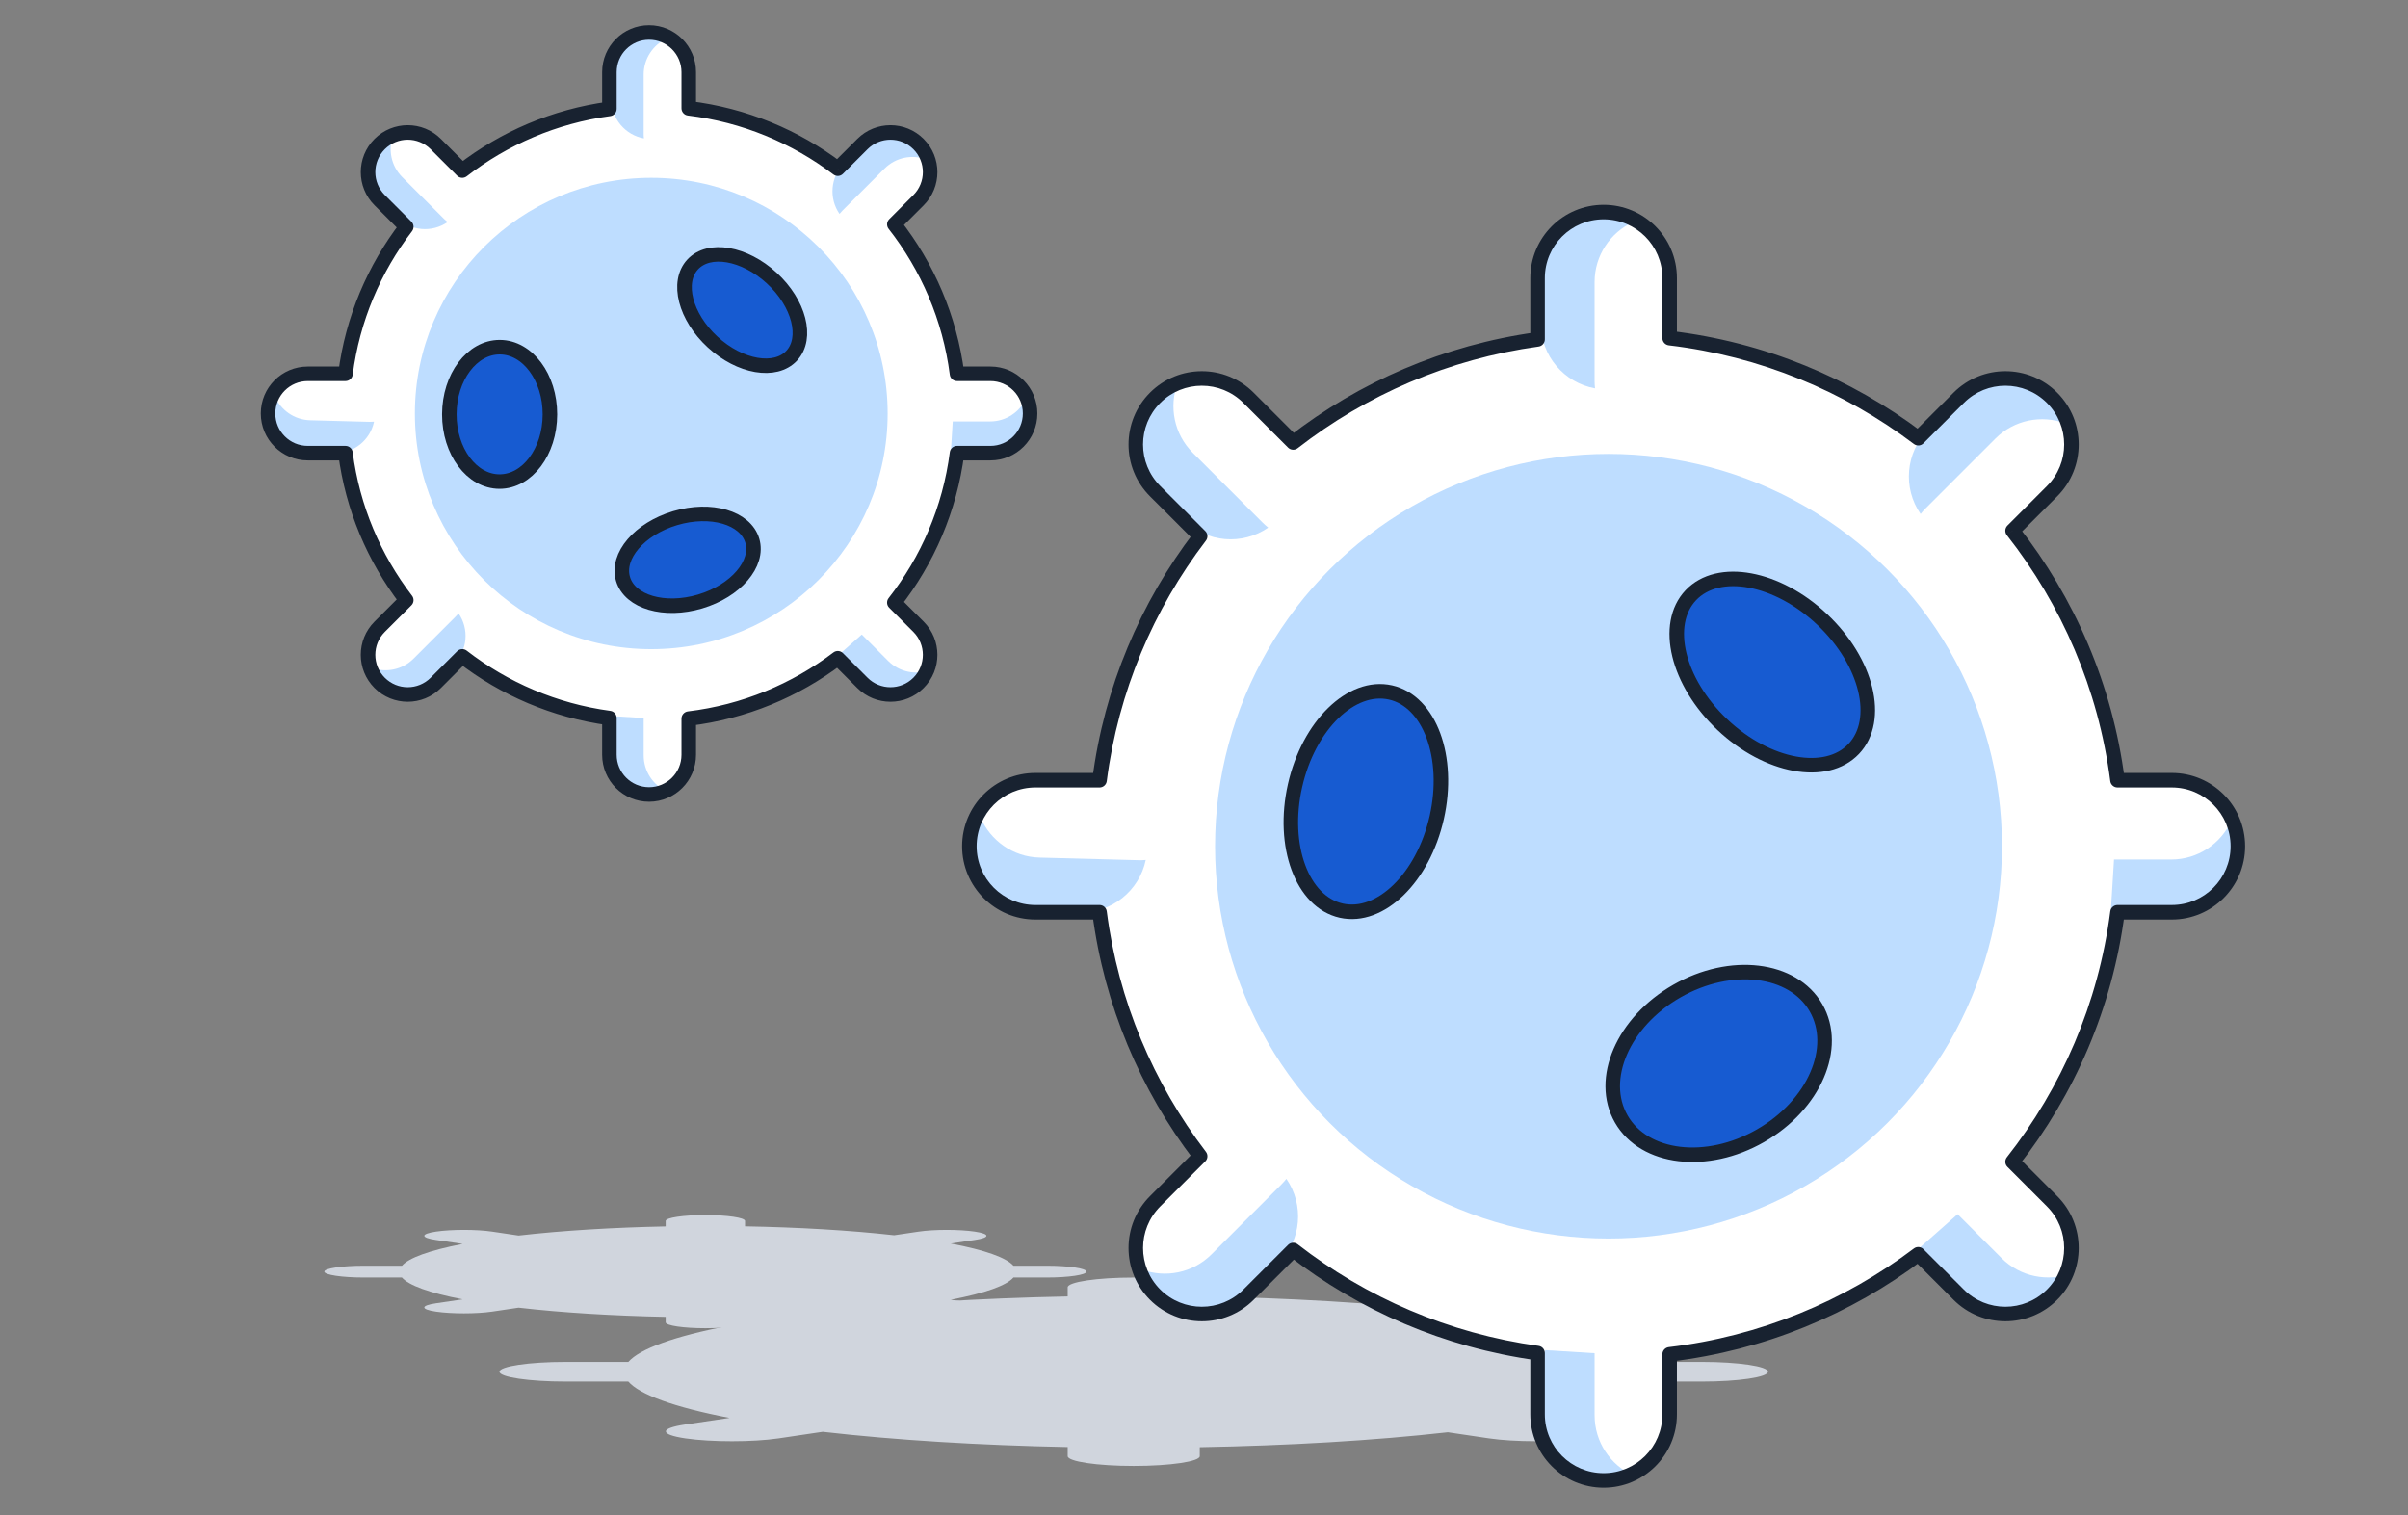 <svg width="116" height="73" viewBox="0 0 116 73" fill="none" xmlns="http://www.w3.org/2000/svg">
<rect x="0" y="0" width="116" height="73" fill="#808080" stroke="none"/>
<path fill-rule="evenodd" clip-rule="evenodd" d="M33.01 63.545C31.767 63.361 31.767 63.062 33.01 62.877C34.252 62.693 36.267 62.693 37.509 62.877L39.632 63.193C43.147 62.788 47.231 62.543 51.433 62.458L51.433 62.02C51.433 61.759 52.857 61.548 54.614 61.548C56.371 61.548 57.796 61.759 57.796 62.02V62.452C62.041 62.529 66.177 62.768 69.744 63.17L71.719 62.877C72.961 62.692 74.976 62.692 76.218 62.877C77.461 63.062 77.461 63.361 76.218 63.545L74.278 63.833C77.072 64.362 78.746 64.978 79.302 65.612L81.986 65.612C83.743 65.612 85.168 65.824 85.168 66.085C85.168 66.346 83.743 66.557 81.986 66.557H79.304C78.751 67.192 77.077 67.808 74.281 68.338L76.218 68.626C77.461 68.81 77.461 69.109 76.218 69.294C74.976 69.478 72.961 69.478 71.719 69.294L69.747 69.001C66.18 69.404 62.042 69.643 57.796 69.72L57.796 70.15C57.796 70.411 56.371 70.623 54.614 70.623C52.857 70.623 51.433 70.411 51.433 70.15V69.713C47.231 69.629 43.148 69.384 39.633 68.979L37.509 69.295C36.267 69.479 34.252 69.479 33.01 69.295C31.767 69.11 31.767 68.811 33.01 68.626L35.142 68.31C32.435 67.787 30.81 67.18 30.267 66.557H27.242C25.485 66.557 24.061 66.346 24.061 66.085C24.061 65.824 25.485 65.612 27.242 65.612H30.269C30.814 64.99 32.439 64.384 35.142 63.862L33.01 63.545Z" fill="#D0D5DD"/>
<path fill-rule="evenodd" clip-rule="evenodd" d="M74.069 13.397C74.069 11.64 75.494 10.216 77.251 10.216C79.008 10.216 80.432 11.64 80.432 13.397V16.289C84.898 16.818 88.999 18.534 92.409 21.111L94.355 19.165C95.598 17.922 97.612 17.922 98.855 19.165C100.097 20.407 100.097 22.422 98.855 23.664L96.951 25.567C99.626 28.968 101.424 33.087 102.005 37.587H104.621C106.379 37.587 107.803 39.011 107.803 40.768C107.803 42.525 106.379 43.95 104.621 43.95H102.005C101.424 48.449 99.626 52.569 96.951 55.97L98.854 57.873C100.097 59.116 100.097 61.13 98.854 62.373C97.612 63.615 95.597 63.615 94.355 62.373L92.408 60.426C88.999 63.003 84.898 64.718 80.432 65.247V68.139C80.432 69.897 79.008 71.321 77.251 71.321C75.494 71.321 74.069 69.897 74.069 68.139V65.187C69.67 64.58 65.64 62.819 62.297 60.22L60.145 62.372C58.903 63.615 56.888 63.615 55.646 62.372C54.403 61.13 54.403 59.115 55.646 57.873L57.816 55.703C55.255 52.355 53.534 48.332 52.968 43.95H49.879C48.122 43.95 46.697 42.525 46.697 40.768C46.697 39.011 48.122 37.587 49.879 37.587H52.968C53.534 33.204 55.254 29.182 57.815 25.833L55.645 23.664C54.403 22.421 54.403 20.407 55.645 19.164C56.888 17.922 58.902 17.922 60.145 19.164L62.297 21.316C65.64 18.717 69.669 16.956 74.069 16.35V13.397Z" fill="white"/>
<path fill-rule="evenodd" clip-rule="evenodd" d="M56.726 18.454C56.306 19.584 56.55 20.906 57.459 21.814L60.818 25.173C60.906 25.261 60.998 25.343 61.093 25.419C59.853 26.278 58.139 26.156 57.035 25.051L55.647 23.663C54.404 22.421 54.404 20.406 55.647 19.164C55.965 18.846 56.333 18.609 56.726 18.454Z" fill="#BEDDFF"/>
<path fill-rule="evenodd" clip-rule="evenodd" d="M47.233 39.381C47.706 40.49 48.792 41.281 50.076 41.315L54.824 41.44C54.949 41.444 55.073 41.44 55.194 41.429C54.886 42.906 53.558 43.998 51.996 43.956L50.034 43.904C48.277 43.858 46.891 42.396 46.938 40.64C46.95 40.19 47.054 39.765 47.233 39.381Z" fill="#BEDDFF"/>
<path fill-rule="evenodd" clip-rule="evenodd" d="M99.485 20.396C98.355 19.976 97.033 20.22 96.125 21.128L92.766 24.487C92.678 24.575 92.596 24.667 92.52 24.762C91.661 23.523 91.783 21.808 92.888 20.703L94.276 19.315C95.518 18.073 97.533 18.073 98.775 19.315C99.093 19.633 99.33 20.002 99.485 20.396Z" fill="#BEDDFF"/>
<path fill-rule="evenodd" clip-rule="evenodd" d="M55.003 61.16C56.133 61.581 57.455 61.336 58.363 60.428L61.722 57.069C61.81 56.981 61.892 56.889 61.968 56.793C62.828 58.033 62.705 59.748 61.6 60.853L60.212 62.241C58.97 63.483 56.956 63.483 55.713 62.241C55.395 61.923 55.158 61.554 55.003 61.16Z" fill="#BEDDFF"/>
<path fill-rule="evenodd" clip-rule="evenodd" d="M78.672 10.697C77.576 11.199 76.815 12.306 76.815 13.59V18.34C76.815 18.465 76.823 18.588 76.837 18.71C75.352 18.441 74.225 17.142 74.225 15.579L74.225 13.617C74.225 11.859 75.65 10.435 77.407 10.435C77.857 10.435 78.284 10.528 78.672 10.697Z" fill="#BEDDFF"/>
<path fill-rule="evenodd" clip-rule="evenodd" d="M76.816 68.186C76.816 69.471 77.577 70.578 78.674 71.08C78.286 71.249 77.858 71.342 77.408 71.342C75.651 71.342 74.226 69.918 74.226 68.16L74.226 66.198C74.226 65.792 74.302 65.403 74.441 65.046L76.816 65.193L76.816 68.186Z" fill="#BEDDFF"/>
<path fill-rule="evenodd" clip-rule="evenodd" d="M96.42 60.611C97.329 61.52 98.65 61.764 99.78 61.344C99.625 61.737 99.388 62.106 99.07 62.424C97.828 63.666 95.814 63.666 94.571 62.424L93.183 61.036C92.896 60.749 92.675 60.421 92.521 60.07L94.304 58.495L96.42 60.611Z" fill="#BEDDFF"/>
<path fill-rule="evenodd" clip-rule="evenodd" d="M104.592 41.408C105.877 41.408 106.984 40.647 107.486 39.55C107.654 39.938 107.747 40.366 107.747 40.816C107.747 42.573 106.323 43.997 104.566 43.997L102.603 43.997C102.285 43.997 101.977 43.95 101.686 43.863L101.838 41.408L104.592 41.408Z" fill="#BEDDFF"/>
<ellipse cx="77.487" cy="40.768" rx="18.954" ry="18.9" fill="#BEDDFF"/>
<ellipse cx="3.493" cy="5.397" rx="3.493" ry="5.397" transform="matrix(0.688 -0.726 0.727 0.686 79.049 31.211)" fill="#175BD1" stroke="#182230" stroke-width="0.7"/>
<ellipse cx="3.498" cy="5.39" rx="3.498" ry="5.39" transform="matrix(-0.976 -0.219 -0.22 0.975 70.399 34.127)" fill="#175BD1" stroke="#182230" stroke-width="0.7"/>
<ellipse cx="4.025" cy="5.401" rx="4.025" ry="5.401" transform="matrix(0.5 0.866 -0.868 0.497 85.468 45.062)" fill="#175BD1" stroke="#182230" stroke-width="0.7"/>
<path d="M80.432 16.289H80.082C80.082 16.467 80.215 16.616 80.391 16.637L80.432 16.289ZM92.409 21.111L92.198 21.39C92.337 21.496 92.533 21.482 92.656 21.359L92.409 21.111ZM94.355 19.165L94.108 18.917V18.917L94.355 19.165ZM98.855 19.165L99.102 18.917V18.917L98.855 19.165ZM98.855 23.664L99.102 23.912L98.855 23.664ZM96.951 25.567L96.704 25.32C96.579 25.445 96.567 25.645 96.676 25.784L96.951 25.567ZM102.005 37.587L101.658 37.632C101.681 37.806 101.829 37.937 102.005 37.937V37.587ZM102.005 43.95V43.6C101.829 43.6 101.681 43.73 101.658 43.905L102.005 43.95ZM96.951 55.97L96.676 55.753C96.566 55.893 96.578 56.092 96.703 56.217L96.951 55.97ZM98.854 57.873L98.607 58.121L98.854 57.873ZM98.854 62.373L98.607 62.125L98.854 62.373ZM92.408 60.426L92.655 60.178C92.532 60.055 92.336 60.041 92.197 60.147L92.408 60.426ZM80.432 65.247L80.391 64.9C80.215 64.92 80.082 65.07 80.082 65.247H80.432ZM74.069 65.187H74.419C74.419 65.012 74.29 64.864 74.117 64.84L74.069 65.187ZM62.297 60.22L62.512 59.944C62.373 59.836 62.175 59.848 62.05 59.973L62.297 60.22ZM60.145 62.372L59.898 62.125L60.145 62.372ZM55.646 62.372L55.893 62.125H55.893L55.646 62.372ZM55.646 57.873L55.398 57.626L55.646 57.873ZM57.816 55.703L58.063 55.951C58.187 55.827 58.2 55.63 58.093 55.491L57.816 55.703ZM52.968 43.95L53.315 43.905C53.292 43.73 53.144 43.6 52.968 43.6V43.95ZM52.968 37.587V37.937C53.144 37.937 53.292 37.806 53.315 37.632L52.968 37.587ZM57.815 25.833L58.093 26.046C58.2 25.907 58.187 25.71 58.063 25.586L57.815 25.833ZM55.645 23.664L55.398 23.911L55.645 23.664ZM62.297 21.316L62.05 21.564C62.174 21.689 62.373 21.701 62.512 21.593L62.297 21.316ZM74.069 16.35L74.117 16.696C74.29 16.673 74.419 16.524 74.419 16.35H74.069ZM77.251 9.866C75.3 9.866 73.719 11.447 73.719 13.397H74.419C74.419 11.834 75.687 10.566 77.251 10.566V9.866ZM80.782 13.397C80.782 11.447 79.201 9.866 77.251 9.866V10.566C78.814 10.566 80.082 11.834 80.082 13.397H80.782ZM80.782 16.289V13.397H80.082V16.289H80.782ZM92.62 20.832C89.162 18.218 85.003 16.478 80.473 15.942L80.391 16.637C84.794 17.158 88.836 18.849 92.198 21.39L92.62 20.832ZM94.108 18.917L92.161 20.864L92.656 21.359L94.603 19.412L94.108 18.917ZM99.102 18.917C97.723 17.538 95.487 17.538 94.108 18.917L94.603 19.412C95.709 18.306 97.501 18.306 98.607 19.412L99.102 18.917ZM99.102 23.912C100.481 22.532 100.481 20.296 99.102 18.917L98.607 19.412C99.713 20.518 99.713 22.311 98.607 23.416L99.102 23.912ZM97.199 25.815L99.102 23.912L98.607 23.416L96.704 25.32L97.199 25.815ZM102.352 37.542C101.763 32.978 99.939 28.8 97.227 25.351L96.676 25.784C99.313 29.136 101.085 33.197 101.658 37.632L102.352 37.542ZM104.621 37.237H102.005V37.937H104.621V37.237ZM108.153 40.768C108.153 38.818 106.572 37.237 104.621 37.237V37.937C106.185 37.937 107.453 39.204 107.453 40.768H108.153ZM104.621 44.3C106.572 44.3 108.153 42.719 108.153 40.768H107.453C107.453 42.332 106.185 43.6 104.621 43.6V44.3ZM102.005 44.3H104.621V43.6H102.005V44.3ZM97.226 56.186C99.939 52.737 101.763 48.559 102.352 43.995L101.658 43.905C101.085 48.34 99.313 52.401 96.676 55.753L97.226 56.186ZM99.102 57.626L97.198 55.722L96.703 56.217L98.607 58.121L99.102 57.626ZM99.102 62.62C100.481 61.241 100.481 59.005 99.102 57.626L98.607 58.121C99.713 59.227 99.713 61.02 98.607 62.125L99.102 62.62ZM94.108 62.62C95.487 63.999 97.723 63.999 99.102 62.62L98.607 62.125C97.501 63.231 95.708 63.231 94.603 62.125L94.108 62.62ZM92.16 60.673L94.108 62.62L94.603 62.125L92.655 60.178L92.16 60.673ZM80.473 65.595C85.002 65.058 89.161 63.319 92.619 60.705L92.197 60.147C88.836 62.687 84.793 64.378 80.391 64.9L80.473 65.595ZM80.782 68.139V65.247H80.082V68.139H80.782ZM77.251 71.671C79.201 71.671 80.782 70.09 80.782 68.139H80.082C80.082 69.703 78.814 70.971 77.251 70.971V71.671ZM73.719 68.139C73.719 70.09 75.3 71.671 77.251 71.671V70.971C75.687 70.971 74.419 69.703 74.419 68.139H73.719ZM73.719 65.187V68.139H74.419V65.187H73.719ZM62.083 60.497C65.472 63.132 69.559 64.918 74.021 65.533L74.117 64.84C69.78 64.242 65.808 62.506 62.512 59.944L62.083 60.497ZM62.05 59.973L59.898 62.125L60.393 62.62L62.545 60.468L62.05 59.973ZM59.898 62.125C58.792 63.231 56.999 63.231 55.893 62.125L55.398 62.62C56.778 63.999 59.014 63.999 60.393 62.62L59.898 62.125ZM55.893 62.125C54.788 61.019 54.788 59.226 55.893 58.12L55.398 57.626C54.019 59.005 54.019 61.241 55.398 62.62L55.893 62.125ZM55.893 58.12L58.063 55.951L57.568 55.456L55.398 57.626L55.893 58.12ZM52.62 43.995C53.195 48.44 54.94 52.52 57.538 55.916L58.093 55.491C55.569 52.189 53.873 48.225 53.315 43.905L52.62 43.995ZM49.879 44.3H52.968V43.6H49.879V44.3ZM46.347 40.768C46.347 42.719 47.928 44.3 49.879 44.3V43.6C48.315 43.6 47.047 42.332 47.047 40.768L46.347 40.768ZM49.879 37.237C47.928 37.237 46.347 38.818 46.347 40.768L47.047 40.768C47.047 39.204 48.315 37.937 49.879 37.937V37.237ZM52.968 37.237H49.879V37.937H52.968V37.237ZM57.537 25.621C54.94 29.017 53.195 33.096 52.62 37.542L53.315 37.632C53.873 33.312 55.569 29.347 58.093 26.046L57.537 25.621ZM55.398 23.911L57.568 26.081L58.063 25.586L55.893 23.416L55.398 23.911ZM55.398 18.917C54.019 20.296 54.019 22.532 55.398 23.911L55.893 23.416C54.787 22.31 54.787 20.517 55.893 19.412L55.398 18.917ZM60.392 18.917C59.013 17.538 56.777 17.538 55.398 18.917L55.893 19.412C56.999 18.306 58.792 18.306 59.897 19.412L60.392 18.917ZM62.544 21.069L60.392 18.917L59.897 19.412L62.05 21.564L62.544 21.069ZM74.021 16.003C69.559 16.618 65.472 18.404 62.082 21.04L62.512 21.593C65.807 19.03 69.78 17.294 74.117 16.696L74.021 16.003ZM73.719 13.397V16.35H74.419V13.397H73.719Z" fill="#182230"/>
<path fill-rule="evenodd" clip-rule="evenodd" d="M21.001 59.736C20.254 59.626 20.254 59.446 21.001 59.335C21.747 59.224 22.957 59.224 23.704 59.335L24.983 59.525C27.093 59.282 29.544 59.135 32.068 59.083L32.068 58.82C32.068 58.663 32.923 58.536 33.979 58.536C35.035 58.536 35.89 58.663 35.89 58.82L35.89 59.079C38.442 59.125 40.928 59.269 43.073 59.51L44.256 59.335C45.002 59.224 46.212 59.224 46.959 59.335C47.705 59.446 47.705 59.625 46.959 59.736L45.798 59.908C47.479 60.226 48.486 60.597 48.82 60.978H50.423C51.479 60.978 52.335 61.105 52.335 61.262C52.335 61.419 51.479 61.546 50.423 61.546H48.821C48.489 61.927 47.482 62.298 45.8 62.616L46.958 62.788C47.705 62.899 47.705 63.079 46.958 63.19C46.212 63.3 45.002 63.3 44.255 63.19L43.075 63.014C40.931 63.256 38.443 63.4 35.89 63.446V63.704C35.89 63.861 35.035 63.988 33.979 63.988C32.923 63.988 32.068 63.861 32.068 63.704L32.068 63.442C29.544 63.391 27.092 63.243 24.982 63L23.703 63.19C22.957 63.301 21.747 63.301 21 63.19C20.254 63.079 20.254 62.899 21 62.788L22.286 62.598C20.662 62.284 19.688 61.92 19.361 61.546H17.536C16.48 61.546 15.624 61.419 15.624 61.262C15.624 61.105 16.48 60.978 17.536 60.978L19.363 60.978C19.69 60.604 20.665 60.241 22.286 59.927L21.001 59.736Z" fill="#D0D5DD"/>
<path fill-rule="evenodd" clip-rule="evenodd" d="M29.357 3.476C29.357 2.42 30.212 1.565 31.268 1.565C32.324 1.565 33.179 2.42 33.179 3.476V5.218C35.857 5.542 38.315 6.576 40.358 8.127L41.544 6.941C42.291 6.194 43.501 6.194 44.247 6.941C44.994 7.687 44.994 8.897 44.247 9.644L43.083 10.809C44.681 12.848 45.754 15.315 46.102 18.008H47.712C48.768 18.008 49.623 18.864 49.623 19.919C49.623 20.975 48.768 21.831 47.712 21.831H46.102C45.754 24.525 44.68 26.992 43.083 29.031L44.247 30.195C44.994 30.942 44.994 32.152 44.247 32.898C43.501 33.645 42.291 33.645 41.544 32.898L40.358 31.713C38.315 33.263 35.857 34.297 33.179 34.621V36.363C33.179 37.419 32.324 38.274 31.268 38.274C30.212 38.274 29.357 37.419 29.357 36.363V34.594C26.708 34.236 24.282 33.182 22.269 31.622L20.992 32.898C20.246 33.645 19.035 33.645 18.289 32.898C17.543 32.152 17.543 30.942 18.289 30.195L19.571 28.913C18.024 26.897 16.984 24.473 16.642 21.831H14.825C13.769 21.831 12.913 20.975 12.913 19.919C12.913 18.864 13.769 18.008 14.825 18.008H16.642C16.984 15.366 18.024 12.942 19.571 10.926L18.289 9.644C17.543 8.897 17.543 7.687 18.289 6.941C19.036 6.194 20.246 6.194 20.992 6.941L22.269 8.217C24.282 6.657 26.708 5.603 29.357 5.245V3.476Z" fill="white"/>
<path fill-rule="evenodd" clip-rule="evenodd" d="M18.939 6.514C18.686 7.194 18.833 7.988 19.378 8.533L21.396 10.551C21.449 10.604 21.505 10.653 21.562 10.699C20.817 11.215 19.787 11.142 19.123 10.478L18.289 9.644C17.543 8.898 17.543 7.687 18.289 6.941C18.48 6.75 18.702 6.608 18.939 6.514Z" fill="#BEDDFF"/>
<path fill-rule="evenodd" clip-rule="evenodd" d="M13.235 19.086C13.519 19.752 14.172 20.227 14.943 20.247L17.796 20.323C17.871 20.325 17.945 20.322 18.018 20.316C17.833 21.203 17.035 21.859 16.097 21.834L14.918 21.803C13.863 21.775 13.03 20.897 13.058 19.842C13.065 19.572 13.128 19.316 13.235 19.086Z" fill="#BEDDFF"/>
<path fill-rule="evenodd" clip-rule="evenodd" d="M44.626 7.681C43.947 7.429 43.154 7.576 42.608 8.122L40.59 10.139C40.537 10.192 40.488 10.248 40.442 10.305C39.925 9.56 39.999 8.53 40.663 7.866L41.496 7.032C42.243 6.286 43.453 6.286 44.199 7.032C44.391 7.223 44.533 7.445 44.626 7.681Z" fill="#BEDDFF"/>
<path fill-rule="evenodd" clip-rule="evenodd" d="M17.904 32.17C18.583 32.423 19.377 32.276 19.923 31.73L21.94 29.713C21.993 29.66 22.043 29.605 22.088 29.547C22.605 30.292 22.531 31.322 21.867 31.986L21.034 32.82C20.287 33.566 19.077 33.566 18.331 32.82C18.139 32.629 17.997 32.407 17.904 32.17Z" fill="#BEDDFF"/>
<path fill-rule="evenodd" clip-rule="evenodd" d="M32.123 1.854C31.465 2.156 31.007 2.821 31.007 3.593L31.007 6.446C31.007 6.521 31.011 6.595 31.02 6.668C30.128 6.506 29.451 5.726 29.451 4.787L29.451 3.608C29.451 2.552 30.307 1.697 31.363 1.697C31.633 1.697 31.89 1.753 32.123 1.854Z" fill="#BEDDFF"/>
<path fill-rule="evenodd" clip-rule="evenodd" d="M31.008 36.391C31.008 37.163 31.466 37.828 32.124 38.13C31.891 38.231 31.634 38.287 31.364 38.287C30.308 38.287 29.453 37.431 29.453 36.376L29.453 35.197C29.453 34.953 29.498 34.72 29.581 34.505L31.008 34.593L31.008 36.391Z" fill="#BEDDFF"/>
<path fill-rule="evenodd" clip-rule="evenodd" d="M42.785 31.84C43.331 32.386 44.125 32.533 44.804 32.281C44.711 32.517 44.568 32.739 44.377 32.93C43.631 33.676 42.42 33.676 41.674 32.93L40.84 32.096C40.668 31.924 40.535 31.726 40.443 31.516L41.514 30.569L42.785 31.84Z" fill="#BEDDFF"/>
<path fill-rule="evenodd" clip-rule="evenodd" d="M47.694 20.304C48.467 20.304 49.132 19.846 49.433 19.188C49.535 19.421 49.591 19.678 49.591 19.948C49.591 21.004 48.735 21.86 47.679 21.86L46.5 21.86C46.256 21.86 46.023 21.814 45.808 21.731L45.896 20.304L47.694 20.304Z" fill="#BEDDFF"/>
<ellipse cx="31.373" cy="19.92" rx="11.387" ry="11.354" fill="#BEDDFF"/>
<ellipse cx="2.096" cy="3.246" rx="2.096" ry="3.246" transform="matrix(0.286 0.958 -0.959 0.285 35.64 24.037)" fill="#175BD1" stroke="#182230" stroke-width="0.7"/>
<ellipse cx="2.098" cy="3.243" rx="2.098" ry="3.243" transform="matrix(0.679 -0.734 -0.736 -0.677 36.716 18.673)" fill="#175BD1" stroke="#182230" stroke-width="0.7"/>
<ellipse cx="2.423" cy="3.238" rx="2.423" ry="3.238" transform="matrix(-1 -0.002 0.002 -1 26.485 23.206)" fill="#175BD1" stroke="#182230" stroke-width="0.7"/>
<path d="M33.179 5.218H32.829C32.829 5.395 32.962 5.544 33.137 5.565L33.179 5.218ZM40.358 8.127L40.147 8.405C40.286 8.511 40.482 8.498 40.606 8.374L40.358 8.127ZM41.544 6.941L41.792 7.188V7.188L41.544 6.941ZM44.247 6.941L44.495 6.693V6.693L44.247 6.941ZM44.247 9.644L44 9.396L44.247 9.644ZM43.083 10.809L42.835 10.561C42.71 10.686 42.698 10.885 42.807 11.024L43.083 10.809ZM46.102 18.008L45.755 18.053C45.778 18.227 45.926 18.358 46.102 18.358V18.008ZM46.102 21.831V21.481C45.926 21.481 45.778 21.611 45.755 21.786L46.102 21.831ZM43.083 29.031L42.807 28.815C42.698 28.954 42.71 29.153 42.835 29.278L43.083 29.031ZM44.247 30.195L44 30.443H44L44.247 30.195ZM40.358 31.713L40.606 31.465C40.482 31.341 40.286 31.328 40.147 31.434L40.358 31.713ZM33.179 34.621L33.137 34.273C32.962 34.295 32.829 34.444 32.829 34.621H33.179ZM29.357 34.594H29.707C29.707 34.419 29.577 34.271 29.404 34.247L29.357 34.594ZM22.269 31.622L22.483 31.345C22.344 31.237 22.146 31.25 22.021 31.375L22.269 31.622ZM20.992 32.898L20.745 32.651H20.745L20.992 32.898ZM18.289 30.195L18.537 30.443H18.537L18.289 30.195ZM19.571 28.913L19.819 29.161C19.943 29.037 19.956 28.839 19.849 28.7L19.571 28.913ZM16.642 21.831L16.99 21.786C16.967 21.611 16.818 21.481 16.642 21.481V21.831ZM16.642 18.008V18.358C16.818 18.358 16.967 18.227 16.99 18.053L16.642 18.008ZM19.571 10.926L19.849 11.139C19.956 10.999 19.943 10.802 19.819 10.678L19.571 10.926ZM18.289 9.644L18.537 9.396H18.537L18.289 9.644ZM20.992 6.941L21.24 6.693V6.693L20.992 6.941ZM22.269 8.217L22.021 8.464C22.146 8.589 22.344 8.601 22.483 8.494L22.269 8.217ZM29.357 5.245L29.404 5.592C29.577 5.568 29.707 5.42 29.707 5.245H29.357ZM31.268 1.215C30.019 1.215 29.007 2.227 29.007 3.476H29.707C29.707 2.614 30.406 1.915 31.268 1.915V1.215ZM33.529 3.476C33.529 2.227 32.517 1.215 31.268 1.215V1.915C32.13 1.915 32.829 2.614 32.829 3.476H33.529ZM33.529 5.218V3.476H32.829V5.218H33.529ZM40.57 7.848C38.479 6.261 35.963 5.202 33.221 4.87L33.137 5.565C35.752 5.882 38.152 6.892 40.147 8.405L40.57 7.848ZM41.297 6.693L40.111 7.879L40.606 8.374L41.792 7.188L41.297 6.693ZM44.495 6.693C43.612 5.81 42.18 5.81 41.297 6.693L41.792 7.188C42.402 6.578 43.39 6.578 44 7.188L44.495 6.693ZM44.495 9.891C45.378 9.008 45.378 7.576 44.495 6.693L44 7.188C44.61 7.798 44.61 8.787 44 9.396L44.495 9.891ZM43.33 11.056L44.495 9.891L44 9.396L42.835 10.561L43.33 11.056ZM46.45 17.963C46.093 15.205 44.994 12.68 43.358 10.593L42.807 11.024C44.367 13.015 45.416 15.424 45.755 18.053L46.45 17.963ZM47.712 17.658H46.102V18.358H47.712V17.658ZM49.973 19.919C49.973 18.671 48.961 17.658 47.712 17.658V18.358C48.574 18.358 49.273 19.057 49.273 19.919H49.973ZM47.712 22.181C48.961 22.181 49.973 21.169 49.973 19.919H49.273C49.273 20.782 48.574 21.481 47.712 21.481V22.181ZM46.102 22.181H47.712V21.481H46.102V22.181ZM43.358 29.247C44.993 27.16 46.093 24.634 46.45 21.876L45.755 21.786C45.416 24.416 44.367 26.824 42.807 28.815L43.358 29.247ZM44.495 29.948L43.33 28.783L42.835 29.278L44 30.443L44.495 29.948ZM44.495 33.146C45.378 32.263 45.378 30.831 44.495 29.948L44 30.443C44.609 31.053 44.609 32.041 44 32.651L44.495 33.146ZM41.297 33.146C42.18 34.029 43.612 34.029 44.495 33.146L44 32.651C43.39 33.261 42.401 33.261 41.792 32.651L41.297 33.146ZM40.111 31.96L41.297 33.146L41.792 32.651L40.606 31.465L40.111 31.96ZM33.221 34.968C35.962 34.637 38.479 33.578 40.57 31.991L40.147 31.434C38.152 32.947 35.752 33.957 33.137 34.273L33.221 34.968ZM33.529 36.363V34.621H32.829V36.363H33.529ZM31.268 38.624C32.517 38.624 33.529 37.612 33.529 36.363H32.829C32.829 37.225 32.13 37.924 31.268 37.924V38.624ZM29.007 36.363C29.007 37.612 30.019 38.624 31.268 38.624V37.924C30.406 37.924 29.707 37.225 29.707 36.363H29.007ZM29.007 34.594V36.363H29.707V34.594H29.007ZM22.054 31.899C24.115 33.495 26.599 34.574 29.31 34.941L29.404 34.247C26.818 33.898 24.449 32.868 22.483 31.345L22.054 31.899ZM22.021 31.375L20.745 32.651L21.239 33.146L22.516 31.869L22.021 31.375ZM20.745 32.651C20.135 33.261 19.146 33.261 18.537 32.651L18.041 33.146C18.925 34.029 20.356 34.029 21.239 33.146L20.745 32.651ZM18.537 32.651C17.927 32.041 17.927 31.053 18.537 30.443L18.041 29.948C17.158 30.831 17.158 32.263 18.041 33.146L18.537 32.651ZM18.537 30.443L19.819 29.161L19.324 28.666L18.041 29.948L18.537 30.443ZM16.295 21.876C16.645 24.581 17.71 27.063 19.294 29.126L19.849 28.7C18.338 26.732 17.323 24.365 16.99 21.786L16.295 21.876ZM14.825 22.181H16.642V21.481H14.825V22.181ZM12.563 19.919C12.563 21.169 13.575 22.181 14.825 22.181V21.481C13.962 21.481 13.263 20.782 13.263 19.919H12.563ZM14.825 17.658C13.575 17.658 12.563 18.671 12.563 19.919H13.263C13.263 19.057 13.962 18.358 14.825 18.358V17.658ZM16.642 17.658H14.825V18.358H16.642V17.658ZM19.294 10.713C17.71 12.776 16.645 15.258 16.295 17.963L16.99 18.053C17.323 15.474 18.338 13.107 19.849 11.139L19.294 10.713ZM18.042 9.891L19.324 11.173L19.819 10.678L18.537 9.396L18.042 9.891ZM18.042 6.693C17.159 7.576 17.159 9.008 18.042 9.891L18.537 9.396C17.927 8.787 17.927 7.798 18.537 7.188L18.042 6.693ZM21.24 6.693C20.357 5.81 18.925 5.81 18.042 6.693L18.537 7.188C19.147 6.578 20.135 6.578 20.745 7.188L21.24 6.693ZM22.516 7.969L21.24 6.693L20.745 7.188L22.021 8.464L22.516 7.969ZM29.31 4.898C26.599 5.265 24.115 6.344 22.054 7.94L22.483 8.494C24.449 6.971 26.818 5.941 29.404 5.592L29.31 4.898ZM29.007 3.476V5.245H29.707V3.476H29.007Z" fill="#182230"/>
</svg>
